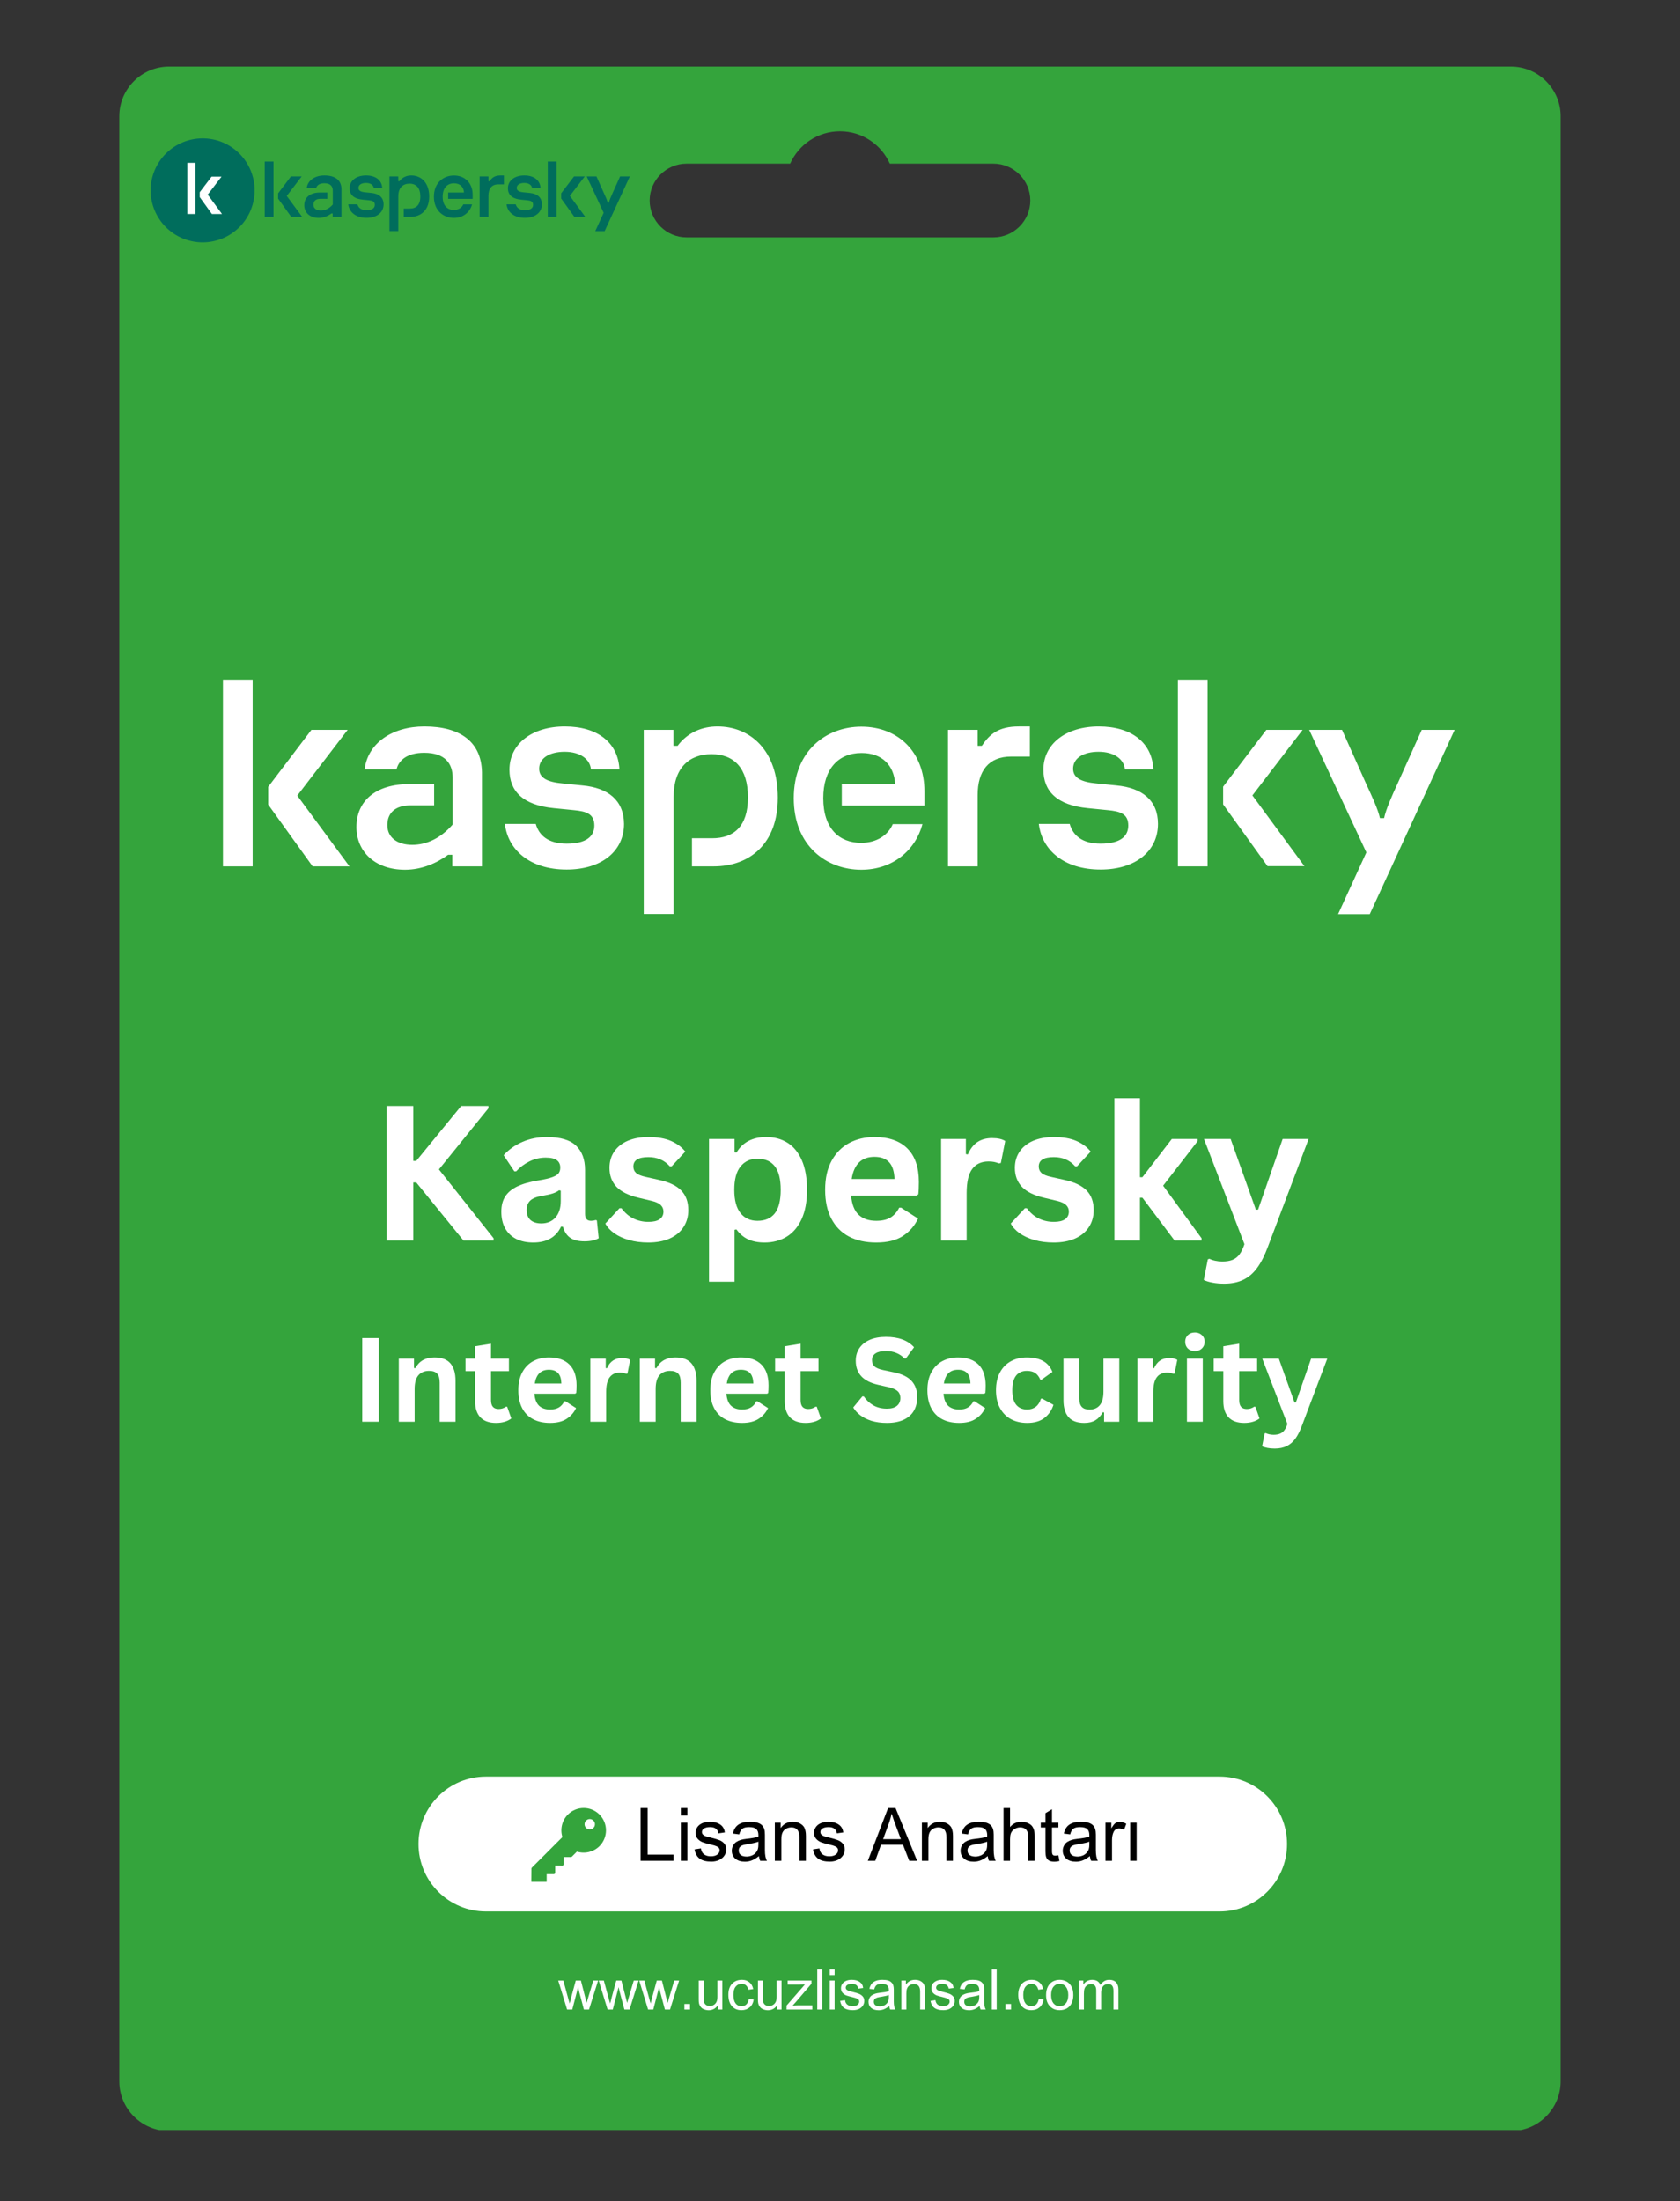 <svg xmlns="http://www.w3.org/2000/svg" xmlns:xlink="http://www.w3.org/1999/xlink" width="500" zoomAndPan="magnify" viewBox="0 0 375 491.25" height="655" preserveAspectRatio="xMidYMid meet" version="1.0"><rect x="0" y="0" width="375" height="491.25" fill="#333333" stroke="none"/><defs><g/><clipPath id="7d980c578a"><path d="M 26.516 14.859 L 348.523 14.859 L 348.523 475.406 L 26.516 475.406 Z M 26.516 14.859 " clip-rule="nonzero"/></clipPath><clipPath id="7023587909"><path d="M 93.418 396.523 L 287.398 396.523 L 287.398 426.621 L 93.418 426.621 Z M 93.418 396.523 " clip-rule="nonzero"/></clipPath><clipPath id="6df0e271bd"><path d="M 108.465 396.523 L 272.234 396.523 C 280.547 396.523 287.285 403.262 287.285 411.57 C 287.285 419.883 280.547 426.621 272.234 426.621 L 108.465 426.621 C 100.152 426.621 93.418 419.883 93.418 411.57 C 93.418 403.262 100.152 396.523 108.465 396.523 Z M 108.465 396.523 " clip-rule="nonzero"/></clipPath><clipPath id="4d0c580286"><path d="M 118.559 403.535 L 135.781 403.535 L 135.781 420.012 L 118.559 420.012 Z M 118.559 403.535 " clip-rule="nonzero"/></clipPath><clipPath id="516d9a3369"><path d="M 33.621 30.879 L 56.836 30.879 L 56.836 54.094 L 33.621 54.094 Z M 33.621 30.879 " clip-rule="nonzero"/></clipPath></defs><g clip-path="url(#7d980c578a)"><path fill="#34a43c" d="M 37.711 14.859 L 337.281 14.859 C 343.375 14.859 348.363 19.848 348.363 25.941 L 348.363 464.547 C 348.363 470.645 343.375 475.633 337.281 475.633 L 37.711 475.633 C 31.617 475.633 26.629 470.645 26.629 464.547 L 26.629 25.941 C 26.629 19.848 31.617 14.859 37.711 14.859 Z M 153.242 36.523 L 176.375 36.523 C 178.27 32.266 182.539 29.301 187.496 29.301 C 192.457 29.301 196.723 32.266 198.621 36.523 L 221.754 36.523 C 226.277 36.523 229.98 40.227 229.98 44.75 C 229.98 49.277 226.277 52.977 221.754 52.977 L 153.242 52.977 C 148.715 52.977 145.012 49.277 145.012 44.75 C 145.012 40.227 148.715 36.523 153.242 36.523 Z M 153.242 36.523 " fill-opacity="1" fill-rule="evenodd"/></g><g clip-path="url(#7023587909)"><g clip-path="url(#6df0e271bd)"><path fill="#ffffff" d="M 93.418 396.523 L 287.281 396.523 L 287.281 426.621 L 93.418 426.621 Z M 93.418 396.523 " fill-opacity="1" fill-rule="nonzero"/></g></g><g clip-path="url(#4d0c580286)"><path fill="#34a43c" d="M 130.285 403.535 C 129.008 403.535 127.73 404.023 126.758 404.996 C 125.449 406.309 124.977 408.262 125.535 410.027 L 118.703 416.863 C 118.648 416.914 118.617 416.988 118.617 417.066 L 118.594 419.922 C 118.594 419.996 118.625 420.07 118.68 420.125 C 118.734 420.18 118.809 420.211 118.883 420.211 C 119.738 420.211 120.594 420.199 121.453 420.188 C 121.672 420.188 122.027 420.219 122.027 419.898 L 122.027 418.297 L 123.633 418.297 C 123.711 418.297 123.793 418.254 123.844 418.199 C 123.902 418.145 123.93 418.07 123.93 417.996 L 123.93 416.379 L 125.539 416.387 C 125.613 416.387 125.691 416.352 125.742 416.301 C 125.801 416.25 125.828 416.172 125.828 416.098 L 125.828 414.484 L 127.445 414.484 C 127.52 414.484 127.594 414.449 127.648 414.398 L 128.777 413.27 C 130.543 413.82 132.496 413.355 133.809 412.047 C 135.75 410.102 135.75 406.941 133.809 404.996 C 132.836 404.023 131.559 403.535 130.285 403.535 Z M 132.461 407.98 C 132.008 408.434 131.273 408.434 130.824 407.98 C 130.371 407.531 130.371 406.797 130.824 406.344 C 131.273 405.887 132.008 405.887 132.461 406.344 C 132.918 406.797 132.918 407.531 132.461 407.98 Z M 132.461 407.98 " fill-opacity="1" fill-rule="nonzero"/></g><path fill="#ffffff" d="M 173.621 178.023 C 173.621 188.43 167.262 193.367 159.301 193.367 L 154.453 193.367 L 154.453 187.094 L 158.945 187.094 C 163.75 187.094 166.953 184.516 166.953 177.977 C 166.953 171.531 163.926 168.328 158.812 168.328 C 153.875 168.328 150.363 171.352 150.363 177.844 L 150.363 203.996 L 143.691 203.996 L 143.691 162.902 L 150.32 162.902 L 150.32 166.461 L 151.254 166.461 C 153.477 163.48 156.723 162.145 160.148 162.145 C 167.484 162.145 173.621 167.484 173.621 178.023 Z M 130.039 175.309 L 125.637 174.863 C 122.168 174.555 120.344 173.621 120.344 171.574 C 120.344 169.172 122.703 167.793 126.039 167.793 C 129.508 167.793 131.73 169.438 131.906 171.75 L 138.266 171.75 C 138 165.793 133.418 162.145 126.082 162.145 C 118.699 162.145 113.719 166.059 113.719 171.797 C 113.719 176.598 116.742 179.711 123.637 180.379 L 128.129 180.824 C 130.84 181.09 132.664 181.625 132.664 184.25 C 132.664 186.605 130.973 188.297 126.48 188.297 C 122.348 188.297 120.301 186.43 119.59 183.895 L 112.695 183.895 C 113.363 189.629 118.211 194.078 126.48 194.078 C 134.266 194.078 139.289 189.984 139.289 183.895 C 139.246 178.602 135.73 175.844 130.039 175.309 Z M 199.281 183.938 C 198.262 186.34 195.77 188.117 192.211 188.117 C 187.363 188.117 183.762 184.961 183.762 178.156 C 183.762 171.664 187.098 168.062 192.301 168.062 C 196.926 168.062 199.551 170.816 199.816 175 L 187.898 175 L 187.898 179.801 L 206.355 179.801 L 206.355 176.645 C 206.355 167.883 200.527 162.191 192.258 162.191 C 184.562 162.191 177.18 167.438 177.18 178.156 C 177.18 188.875 184.562 194.121 192.258 194.121 C 199.281 194.121 204.352 189.762 205.91 183.938 Z M 94.73 162.145 C 87.48 162.145 82.055 165.926 81.387 171.75 L 88.504 171.75 C 88.992 169.617 90.949 168.016 94.684 168.016 C 99.488 168.016 101.043 170.551 101.043 173.621 L 101.043 184.027 C 98.332 187.141 95.172 188.562 92.016 188.562 C 88.727 188.562 86.457 186.961 86.457 184.16 C 86.457 181.445 88.234 179.758 91.617 179.758 L 96.906 179.758 L 96.906 175 L 91.395 175 C 83.832 175 79.562 178.777 79.562 184.605 C 79.562 190.031 83.656 194.121 90.414 194.121 C 94.195 194.121 97.531 192.609 100.02 190.785 L 100.953 190.785 L 100.953 193.367 L 107.582 193.367 L 107.582 173.043 C 107.758 165.527 102.645 162.145 94.73 162.145 Z M 49.766 193.367 L 56.395 193.367 L 56.395 151.695 L 49.766 151.695 Z M 77.605 162.902 L 69.512 162.902 L 59.863 175.621 L 59.863 179.578 L 69.781 193.367 L 78.008 193.367 L 66.355 177.578 Z M 317.355 162.902 L 311.93 174.953 C 310.598 177.844 309.352 180.691 308.953 182.602 L 308.02 182.602 C 307.617 180.691 306.328 177.934 304.992 175.043 L 299.566 162.902 L 292.23 162.902 L 304.992 190.254 L 298.68 204.039 L 305.75 204.039 L 324.695 162.902 Z M 290.762 162.902 L 282.668 162.902 L 273.02 175.578 L 273.02 179.535 L 282.934 193.32 L 291.164 193.32 L 279.555 177.535 Z M 249.227 175.309 L 244.824 174.863 C 241.355 174.555 239.531 173.621 239.531 171.574 C 239.531 169.172 241.887 167.793 245.223 167.793 C 248.691 167.793 250.914 169.438 251.094 171.75 L 257.453 171.75 C 257.188 165.793 252.605 162.145 245.266 162.145 C 237.887 162.145 232.902 166.059 232.902 171.797 C 232.902 176.598 235.93 179.711 242.82 180.379 L 247.312 180.824 C 250.027 181.09 251.848 181.625 251.848 184.25 C 251.848 186.605 250.16 188.297 245.668 188.297 C 241.531 188.297 239.484 186.43 238.773 183.895 L 231.883 183.895 C 232.547 189.629 237.395 194.078 245.668 194.078 C 253.449 194.078 258.477 189.984 258.477 183.895 C 258.477 178.602 254.918 175.844 249.227 175.309 Z M 262.922 193.367 L 269.551 193.367 L 269.551 151.695 L 262.922 151.695 Z M 219.164 166.461 L 218.227 166.461 L 218.227 162.902 L 211.602 162.902 L 211.602 193.367 L 218.227 193.367 L 218.227 177.445 C 218.227 172.02 220.719 168.859 225.699 168.859 L 229.879 168.859 L 229.879 162.145 L 227.434 162.145 C 222.852 162.145 220.898 163.879 219.164 166.461 Z M 219.164 166.461 " fill-opacity="1" fill-rule="nonzero"/><path fill="#006d5c" d="M 95.801 43.867 C 95.801 46.949 93.914 48.414 91.555 48.414 L 90.117 48.414 L 90.117 46.555 L 91.449 46.555 C 92.875 46.555 93.824 45.789 93.824 43.852 C 93.824 41.941 92.926 40.992 91.41 40.992 C 89.949 40.992 88.906 41.887 88.906 43.812 L 88.906 51.566 L 86.93 51.566 L 86.93 39.383 L 88.895 39.383 L 88.895 40.438 L 89.168 40.438 C 89.828 39.555 90.793 39.16 91.805 39.16 C 93.98 39.16 95.801 40.742 95.801 43.867 Z M 82.883 43.062 L 81.574 42.93 C 80.547 42.836 80.008 42.562 80.008 41.953 C 80.008 41.242 80.707 40.832 81.695 40.832 C 82.723 40.832 83.383 41.32 83.434 42.008 L 85.32 42.008 C 85.242 40.242 83.883 39.16 81.707 39.16 C 79.52 39.16 78.043 40.32 78.043 42.02 C 78.043 43.445 78.938 44.367 80.984 44.566 L 82.312 44.695 C 83.117 44.777 83.66 44.934 83.66 45.711 C 83.66 46.41 83.156 46.91 81.828 46.91 C 80.602 46.91 79.992 46.359 79.781 45.605 L 77.738 45.605 C 77.938 47.309 79.375 48.625 81.828 48.625 C 84.133 48.625 85.625 47.414 85.625 45.605 C 85.609 44.039 84.57 43.219 82.883 43.062 Z M 103.406 45.621 C 103.105 46.332 102.367 46.859 101.312 46.859 C 99.875 46.859 98.809 45.922 98.809 43.906 C 98.809 41.98 99.797 40.914 101.34 40.914 C 102.711 40.914 103.488 41.73 103.566 42.969 L 100.031 42.969 L 100.031 44.395 L 105.504 44.395 L 105.504 43.457 C 105.504 40.859 103.777 39.172 101.324 39.172 C 99.043 39.172 96.855 40.727 96.855 43.906 C 96.855 47.082 99.043 48.637 101.324 48.637 C 103.406 48.637 104.91 47.348 105.371 45.621 Z M 72.414 39.16 C 70.266 39.16 68.656 40.281 68.457 42.008 L 70.566 42.008 C 70.711 41.375 71.293 40.898 72.398 40.898 C 73.824 40.898 74.285 41.652 74.285 42.562 L 74.285 45.645 C 73.48 46.57 72.547 46.992 71.609 46.992 C 70.633 46.992 69.961 46.516 69.961 45.684 C 69.961 44.883 70.488 44.379 71.492 44.379 L 73.059 44.379 L 73.059 42.969 L 71.426 42.969 C 69.184 42.969 67.918 44.09 67.918 45.816 C 67.918 47.426 69.129 48.637 71.133 48.637 C 72.254 48.637 73.242 48.191 73.98 47.648 L 74.258 47.648 L 74.258 48.414 L 76.223 48.414 L 76.223 42.391 C 76.277 40.16 74.762 39.16 72.414 39.16 Z M 59.086 48.414 L 61.051 48.414 L 61.051 36.062 L 59.086 36.062 Z M 67.336 39.383 L 64.938 39.383 L 62.078 43.152 L 62.078 44.328 L 65.016 48.414 L 67.457 48.414 L 64.004 43.734 Z M 138.41 39.383 L 136.801 42.957 C 136.406 43.812 136.039 44.656 135.918 45.223 L 135.641 45.223 C 135.523 44.656 135.141 43.84 134.746 42.984 L 133.137 39.383 L 130.961 39.383 L 134.746 47.492 L 132.875 51.578 L 134.969 51.578 L 140.586 39.383 Z M 130.527 39.383 L 128.129 39.383 L 125.266 43.141 L 125.266 44.312 L 128.207 48.402 L 130.645 48.402 L 127.203 43.723 Z M 118.215 43.062 L 116.906 42.93 C 115.879 42.836 115.34 42.562 115.34 41.953 C 115.34 41.242 116.039 40.832 117.027 40.832 C 118.055 40.832 118.715 41.32 118.766 42.008 L 120.652 42.008 C 120.574 40.242 119.215 39.16 117.039 39.16 C 114.852 39.16 113.375 40.32 113.375 42.02 C 113.375 43.445 114.27 44.367 116.316 44.566 L 117.645 44.695 C 118.449 44.777 118.992 44.934 118.992 45.711 C 118.992 46.41 118.488 46.91 117.16 46.91 C 115.934 46.91 115.324 46.359 115.113 45.605 L 113.07 45.605 C 113.27 47.309 114.707 48.625 117.16 48.625 C 119.465 48.625 120.957 47.414 120.957 45.605 C 120.957 44.039 119.902 43.219 118.215 43.062 Z M 122.273 48.414 L 124.238 48.414 L 124.238 36.062 L 122.273 36.062 Z M 109.301 40.438 L 109.023 40.438 L 109.023 39.383 L 107.059 39.383 L 107.059 48.414 L 109.023 48.414 L 109.023 43.695 C 109.023 42.086 109.762 41.148 111.238 41.148 L 112.477 41.148 L 112.477 39.16 L 111.754 39.16 C 110.395 39.16 109.816 39.672 109.301 40.438 Z M 109.301 40.438 " fill-opacity="1" fill-rule="nonzero"/><g clip-path="url(#516d9a3369)"><path fill="#006d5c" d="M 56.836 42.484 C 56.836 43.246 56.762 44 56.613 44.75 C 56.465 45.496 56.242 46.223 55.953 46.926 C 55.66 47.629 55.305 48.301 54.879 48.934 C 54.457 49.566 53.977 50.152 53.438 50.691 C 52.898 51.23 52.312 51.711 51.676 52.137 C 51.043 52.559 50.375 52.918 49.672 53.207 C 48.965 53.5 48.242 53.719 47.492 53.867 C 46.746 54.02 45.992 54.094 45.23 54.094 C 44.465 54.094 43.711 54.02 42.965 53.867 C 42.215 53.719 41.492 53.5 40.785 53.207 C 40.082 52.918 39.414 52.559 38.781 52.137 C 38.145 51.711 37.559 51.23 37.02 50.691 C 36.48 50.152 36 49.566 35.578 48.934 C 35.152 48.301 34.797 47.629 34.504 46.926 C 34.215 46.223 33.992 45.496 33.844 44.75 C 33.695 44 33.621 43.246 33.621 42.484 C 33.621 41.723 33.695 40.969 33.844 40.219 C 33.992 39.473 34.215 38.746 34.504 38.043 C 34.797 37.34 35.152 36.668 35.578 36.035 C 36 35.402 36.48 34.816 37.02 34.277 C 37.559 33.738 38.145 33.258 38.781 32.832 C 39.414 32.41 40.082 32.051 40.785 31.762 C 41.492 31.469 42.215 31.25 42.965 31.102 C 43.711 30.953 44.465 30.879 45.23 30.879 C 45.992 30.879 46.746 30.953 47.492 31.102 C 48.242 31.25 48.965 31.469 49.672 31.762 C 50.375 32.051 51.043 32.41 51.676 32.832 C 52.312 33.258 52.898 33.738 53.438 34.277 C 53.977 34.816 54.457 35.402 54.879 36.035 C 55.305 36.668 55.66 37.34 55.953 38.043 C 56.242 38.746 56.465 39.473 56.613 40.219 C 56.762 40.969 56.836 41.723 56.836 42.484 Z M 56.836 42.484 " fill-opacity="1" fill-rule="nonzero"/></g><path fill="#ffffff" d="M 41.809 47.773 L 43.629 47.773 L 43.629 36.336 L 41.809 36.336 Z M 49.449 39.422 L 47.234 39.422 L 44.582 42.902 L 44.582 43.996 L 47.301 47.773 L 49.555 47.773 L 46.367 43.441 Z M 49.449 39.422 " fill-opacity="1" fill-rule="nonzero"/><g fill="#ffffff" fill-opacity="1"><g transform="translate(82.412, 276.887)"><g><path d="M 3.906 0 L 3.906 -30.047 L 9.844 -30.047 L 9.844 -17.781 L 10.5 -17.781 L 20.531 -30.047 L 26.609 -30.047 L 26.609 -29.531 L 15.562 -15.875 L 27.766 -0.516 L 27.766 0 L 21.047 0 L 10.5 -12.969 L 9.844 -12.969 L 9.844 0 Z M 3.906 0 "/></g></g></g><g fill="#ffffff" fill-opacity="1"><g transform="translate(110.184, 276.887)"><g><path d="M 8.844 0.438 C 7.383 0.438 6.117 0.172 5.047 -0.359 C 3.984 -0.898 3.16 -1.688 2.578 -2.719 C 2.004 -3.758 1.719 -5.004 1.719 -6.453 C 1.719 -7.797 2.004 -8.922 2.578 -9.828 C 3.16 -10.742 4.055 -11.492 5.266 -12.078 C 6.473 -12.66 8.047 -13.109 9.984 -13.422 C 11.348 -13.641 12.379 -13.879 13.078 -14.141 C 13.785 -14.398 14.258 -14.691 14.5 -15.016 C 14.75 -15.348 14.875 -15.77 14.875 -16.281 C 14.875 -17.008 14.617 -17.562 14.109 -17.938 C 13.609 -18.32 12.77 -18.516 11.594 -18.516 C 10.332 -18.516 9.133 -18.234 8 -17.672 C 6.863 -17.109 5.875 -16.367 5.031 -15.453 L 4.625 -15.453 L 2.234 -19.047 C 3.391 -20.328 4.797 -21.32 6.453 -22.031 C 8.109 -22.75 9.914 -23.109 11.875 -23.109 C 14.875 -23.109 17.047 -22.469 18.391 -21.188 C 19.734 -19.914 20.406 -18.109 20.406 -15.766 L 20.406 -5.922 C 20.406 -4.91 20.852 -4.406 21.75 -4.406 C 22.094 -4.406 22.426 -4.461 22.75 -4.578 L 23.047 -4.5 L 23.453 -0.531 C 23.141 -0.32 22.703 -0.148 22.141 -0.016 C 21.578 0.109 20.957 0.172 20.281 0.172 C 18.926 0.172 17.867 -0.086 17.109 -0.609 C 16.348 -1.129 15.805 -1.945 15.484 -3.062 L 15.047 -3.109 C 13.93 -0.742 11.863 0.438 8.844 0.438 Z M 10.641 -3.828 C 11.961 -3.828 13.016 -4.266 13.797 -5.141 C 14.586 -6.023 14.984 -7.258 14.984 -8.844 L 14.984 -11.141 L 14.594 -11.219 C 14.25 -10.945 13.801 -10.719 13.25 -10.531 C 12.695 -10.344 11.898 -10.16 10.859 -9.984 C 9.617 -9.785 8.727 -9.438 8.188 -8.938 C 7.645 -8.438 7.375 -7.723 7.375 -6.797 C 7.375 -5.828 7.66 -5.086 8.234 -4.578 C 8.816 -4.078 9.617 -3.828 10.641 -3.828 Z M 10.641 -3.828 "/></g></g></g><g fill="#ffffff" fill-opacity="1"><g transform="translate(134.092, 276.887)"><g><path d="M 10.609 0.438 C 9.055 0.438 7.633 0.254 6.344 -0.109 C 5.062 -0.473 3.961 -0.973 3.047 -1.609 C 2.141 -2.242 1.469 -2.973 1.031 -3.797 L 4.188 -7.219 L 4.625 -7.219 C 5.375 -6.195 6.266 -5.43 7.297 -4.922 C 8.328 -4.422 9.441 -4.172 10.641 -4.172 C 11.754 -4.172 12.594 -4.367 13.156 -4.766 C 13.719 -5.16 14 -5.727 14 -6.469 C 14 -7.051 13.797 -7.535 13.391 -7.922 C 12.984 -8.316 12.328 -8.625 11.422 -8.844 L 8.422 -9.562 C 6.18 -10.094 4.539 -10.91 3.5 -12.016 C 2.469 -13.117 1.953 -14.52 1.953 -16.219 C 1.953 -17.625 2.312 -18.848 3.031 -19.891 C 3.75 -20.93 4.758 -21.727 6.062 -22.281 C 7.375 -22.832 8.898 -23.109 10.641 -23.109 C 12.68 -23.109 14.375 -22.812 15.719 -22.219 C 17.062 -21.625 18.113 -20.836 18.875 -19.859 L 15.828 -16.562 L 15.422 -16.562 C 14.785 -17.281 14.07 -17.801 13.281 -18.125 C 12.5 -18.457 11.617 -18.625 10.641 -18.625 C 8.398 -18.625 7.281 -17.926 7.281 -16.531 C 7.281 -15.938 7.488 -15.453 7.906 -15.078 C 8.32 -14.711 9.055 -14.414 10.109 -14.188 L 12.906 -13.562 C 15.207 -13.07 16.891 -12.281 17.953 -11.188 C 19.016 -10.102 19.547 -8.641 19.547 -6.797 C 19.547 -5.359 19.188 -4.094 18.469 -3 C 17.758 -1.906 16.734 -1.055 15.391 -0.453 C 14.047 0.141 12.453 0.438 10.609 0.438 Z M 10.609 0.438 "/></g></g></g><g fill="#ffffff" fill-opacity="1"><g transform="translate(154.998, 276.887)"><g><path d="M 3.266 9.188 L 3.266 -22.672 L 8.969 -22.672 L 8.969 -19.703 L 9.391 -19.625 C 10.066 -20.781 10.961 -21.648 12.078 -22.234 C 13.203 -22.816 14.52 -23.109 16.031 -23.109 C 17.852 -23.109 19.445 -22.676 20.812 -21.812 C 22.176 -20.945 23.238 -19.633 24 -17.875 C 24.758 -16.113 25.141 -13.93 25.141 -11.328 C 25.141 -8.734 24.738 -6.555 23.938 -4.797 C 23.133 -3.047 22.02 -1.734 20.594 -0.859 C 19.164 0.004 17.52 0.438 15.656 0.438 C 14.25 0.438 13.031 0.203 12 -0.266 C 10.977 -0.742 10.109 -1.484 9.391 -2.484 L 8.969 -2.406 L 8.969 9.188 Z M 14.078 -4.406 C 15.773 -4.406 17.062 -4.957 17.938 -6.062 C 18.82 -7.176 19.266 -8.93 19.266 -11.328 C 19.266 -13.723 18.82 -15.477 17.938 -16.594 C 17.062 -17.707 15.773 -18.266 14.078 -18.266 C 12.484 -18.266 11.223 -17.688 10.297 -16.531 C 9.367 -15.383 8.906 -13.648 8.906 -11.328 C 8.906 -9.004 9.367 -7.27 10.297 -6.125 C 11.223 -4.977 12.484 -4.406 14.078 -4.406 Z M 14.078 -4.406 "/></g></g></g><g fill="#ffffff" fill-opacity="1"><g transform="translate(182.153, 276.887)"><g><path d="M 22.406 -10.047 L 7.828 -10.047 C 7.992 -8.078 8.555 -6.645 9.516 -5.75 C 10.473 -4.852 11.781 -4.406 13.438 -4.406 C 14.738 -4.406 15.789 -4.645 16.594 -5.125 C 17.406 -5.613 18.062 -6.352 18.562 -7.344 L 18.984 -7.344 L 22.766 -4.906 C 22.023 -3.32 20.91 -2.035 19.422 -1.047 C 17.93 -0.055 15.938 0.438 13.438 0.438 C 11.094 0.438 9.066 -0.004 7.359 -0.891 C 5.66 -1.785 4.348 -3.113 3.422 -4.875 C 2.492 -6.633 2.031 -8.785 2.031 -11.328 C 2.031 -13.898 2.516 -16.066 3.484 -17.828 C 4.461 -19.598 5.781 -20.922 7.438 -21.797 C 9.094 -22.672 10.957 -23.109 13.031 -23.109 C 16.238 -23.109 18.691 -22.254 20.391 -20.547 C 22.098 -18.848 22.953 -16.359 22.953 -13.078 C 22.953 -11.879 22.91 -10.953 22.828 -10.297 Z M 17.516 -13.734 C 17.453 -15.453 17.047 -16.707 16.297 -17.5 C 15.555 -18.289 14.469 -18.688 13.031 -18.688 C 10.156 -18.688 8.461 -17.035 7.953 -13.734 Z M 17.516 -13.734 "/></g></g></g><g fill="#ffffff" fill-opacity="1"><g transform="translate(206.8, 276.887)"><g><path d="M 3.266 0 L 3.266 -22.672 L 8.797 -22.672 L 8.797 -19.297 L 9.234 -19.219 C 9.773 -20.477 10.488 -21.398 11.375 -21.984 C 12.27 -22.578 13.359 -22.875 14.641 -22.875 C 15.922 -22.875 16.898 -22.656 17.578 -22.219 L 16.609 -17.312 L 16.172 -17.219 C 15.805 -17.375 15.453 -17.484 15.109 -17.547 C 14.766 -17.617 14.348 -17.656 13.859 -17.656 C 12.266 -17.656 11.051 -17.098 10.219 -15.984 C 9.383 -14.867 8.969 -13.078 8.969 -10.609 L 8.969 0 Z M 3.266 0 "/></g></g></g><g fill="#ffffff" fill-opacity="1"><g transform="translate(224.582, 276.887)"><g><path d="M 10.609 0.438 C 9.055 0.438 7.633 0.254 6.344 -0.109 C 5.062 -0.473 3.961 -0.973 3.047 -1.609 C 2.141 -2.242 1.469 -2.973 1.031 -3.797 L 4.188 -7.219 L 4.625 -7.219 C 5.375 -6.195 6.266 -5.43 7.297 -4.922 C 8.328 -4.422 9.441 -4.172 10.641 -4.172 C 11.754 -4.172 12.594 -4.367 13.156 -4.766 C 13.719 -5.16 14 -5.727 14 -6.469 C 14 -7.051 13.797 -7.535 13.391 -7.922 C 12.984 -8.316 12.328 -8.625 11.422 -8.844 L 8.422 -9.562 C 6.18 -10.094 4.539 -10.91 3.5 -12.016 C 2.469 -13.117 1.953 -14.52 1.953 -16.219 C 1.953 -17.625 2.312 -18.848 3.031 -19.891 C 3.75 -20.93 4.758 -21.727 6.062 -22.281 C 7.375 -22.832 8.898 -23.109 10.641 -23.109 C 12.68 -23.109 14.375 -22.812 15.719 -22.219 C 17.062 -21.625 18.113 -20.836 18.875 -19.859 L 15.828 -16.562 L 15.422 -16.562 C 14.785 -17.281 14.07 -17.801 13.281 -18.125 C 12.5 -18.457 11.617 -18.625 10.641 -18.625 C 8.398 -18.625 7.281 -17.926 7.281 -16.531 C 7.281 -15.938 7.488 -15.453 7.906 -15.078 C 8.32 -14.711 9.055 -14.414 10.109 -14.188 L 12.906 -13.562 C 15.207 -13.07 16.891 -12.281 17.953 -11.188 C 19.016 -10.102 19.547 -8.641 19.547 -6.797 C 19.547 -5.359 19.188 -4.094 18.469 -3 C 17.758 -1.906 16.734 -1.055 15.391 -0.453 C 14.047 0.141 12.453 0.438 10.609 0.438 Z M 10.609 0.438 "/></g></g></g><g fill="#ffffff" fill-opacity="1"><g transform="translate(245.487, 276.887)"><g><path d="M 3.266 0 L 3.266 -31.781 L 8.969 -31.781 L 8.969 -14.141 L 9.516 -14.141 L 16.078 -22.672 L 21.844 -22.672 L 21.844 -22.203 L 14.141 -12.25 L 22.719 -0.516 L 22.719 0 L 16.703 0 L 9.516 -9.562 L 8.969 -9.562 L 8.969 0 Z M 3.266 0 "/></g></g></g><g fill="#ffffff" fill-opacity="1"><g transform="translate(268.244, 276.887)"><g><path d="M 5.016 9.625 C 4.047 9.625 3.164 9.547 2.375 9.391 C 1.582 9.242 0.941 9.047 0.453 8.797 L 1.359 4.188 L 1.719 4.062 C 2.062 4.25 2.488 4.395 3 4.5 C 3.508 4.613 4.031 4.672 4.562 4.672 C 5.477 4.672 6.238 4.551 6.844 4.312 C 7.457 4.07 7.977 3.672 8.406 3.109 C 8.832 2.555 9.207 1.785 9.531 0.797 L 0.5 -22.672 L 6.453 -22.672 L 12.078 -6.906 L 12.578 -6.906 L 18.062 -22.672 L 23.859 -22.672 L 14.75 1.422 C 14.031 3.367 13.234 4.93 12.359 6.109 C 11.492 7.297 10.469 8.176 9.281 8.75 C 8.094 9.332 6.672 9.625 5.016 9.625 Z M 5.016 9.625 "/></g></g></g><g fill="#ffffff" fill-opacity="1"><g transform="translate(78.434, 317.325)"><g><path d="M 6.125 0 L 2.422 0 L 2.422 -18.672 L 6.125 -18.672 Z M 6.125 0 "/></g></g></g><g fill="#ffffff" fill-opacity="1"><g transform="translate(86.99, 317.325)"><g><path d="M 2.031 0 L 2.031 -14.094 L 5.422 -14.094 L 5.422 -12.016 L 5.703 -11.953 C 6.578 -13.555 8 -14.359 9.969 -14.359 C 11.594 -14.359 12.785 -13.914 13.547 -13.031 C 14.305 -12.145 14.688 -10.852 14.688 -9.156 L 14.688 0 L 11.156 0 L 11.156 -8.719 C 11.156 -9.656 10.969 -10.328 10.594 -10.734 C 10.219 -11.148 9.613 -11.359 8.781 -11.359 C 7.77 -11.359 6.977 -11.031 6.406 -10.375 C 5.844 -9.727 5.562 -8.703 5.562 -7.297 L 5.562 0 Z M 2.031 0 "/></g></g></g><g fill="#ffffff" fill-opacity="1"><g transform="translate(103.488, 317.325)"><g><path d="M 9.719 -3.359 L 10.641 -0.734 C 10.254 -0.422 9.77 -0.176 9.188 0 C 8.613 0.176 7.961 0.266 7.234 0.266 C 5.703 0.266 4.539 -0.145 3.75 -0.969 C 2.957 -1.801 2.562 -3.008 2.562 -4.594 L 2.562 -11.297 L 0.422 -11.297 L 0.422 -14.094 L 2.562 -14.094 L 2.562 -16.844 L 6.109 -17.422 L 6.109 -14.094 L 10.109 -14.094 L 10.109 -11.297 L 6.109 -11.297 L 6.109 -4.859 C 6.109 -4.16 6.25 -3.648 6.531 -3.328 C 6.82 -3.004 7.242 -2.844 7.797 -2.844 C 8.43 -2.844 8.984 -3.016 9.453 -3.359 Z M 9.719 -3.359 "/></g></g></g><g fill="#ffffff" fill-opacity="1"><g transform="translate(114.431, 317.325)"><g><path d="M 13.922 -6.25 L 4.859 -6.25 C 4.961 -5.02 5.312 -4.125 5.906 -3.562 C 6.508 -3.008 7.328 -2.734 8.359 -2.734 C 9.16 -2.734 9.812 -2.883 10.312 -3.188 C 10.82 -3.488 11.227 -3.945 11.531 -4.562 L 11.797 -4.562 L 14.156 -3.047 C 13.695 -2.066 13 -1.27 12.062 -0.656 C 11.133 -0.039 9.898 0.266 8.359 0.266 C 6.898 0.266 5.641 -0.008 4.578 -0.562 C 3.516 -1.113 2.695 -1.938 2.125 -3.031 C 1.551 -4.125 1.266 -5.457 1.266 -7.031 C 1.266 -8.633 1.566 -9.984 2.172 -11.078 C 2.773 -12.18 3.594 -13.004 4.625 -13.547 C 5.656 -14.086 6.812 -14.359 8.094 -14.359 C 10.082 -14.359 11.609 -13.828 12.672 -12.766 C 13.734 -11.711 14.266 -10.164 14.266 -8.125 C 14.266 -7.383 14.238 -6.812 14.188 -6.406 Z M 10.875 -8.531 C 10.844 -9.602 10.594 -10.383 10.125 -10.875 C 9.664 -11.363 8.988 -11.609 8.094 -11.609 C 6.312 -11.609 5.258 -10.582 4.938 -8.531 Z M 10.875 -8.531 "/></g></g></g><g fill="#ffffff" fill-opacity="1"><g transform="translate(129.741, 317.325)"><g><path d="M 2.031 0 L 2.031 -14.094 L 5.469 -14.094 L 5.469 -12 L 5.734 -11.938 C 6.078 -12.719 6.523 -13.289 7.078 -13.656 C 7.629 -14.031 8.301 -14.219 9.094 -14.219 C 9.895 -14.219 10.504 -14.082 10.922 -13.812 L 10.312 -10.75 L 10.047 -10.703 C 9.816 -10.797 9.594 -10.863 9.375 -10.906 C 9.164 -10.945 8.91 -10.969 8.609 -10.969 C 7.617 -10.969 6.863 -10.617 6.344 -9.922 C 5.82 -9.234 5.562 -8.125 5.562 -6.594 L 5.562 0 Z M 2.031 0 "/></g></g></g><g fill="#ffffff" fill-opacity="1"><g transform="translate(140.787, 317.325)"><g><path d="M 2.031 0 L 2.031 -14.094 L 5.422 -14.094 L 5.422 -12.016 L 5.703 -11.953 C 6.578 -13.555 8 -14.359 9.969 -14.359 C 11.594 -14.359 12.785 -13.914 13.547 -13.031 C 14.305 -12.145 14.688 -10.852 14.688 -9.156 L 14.688 0 L 11.156 0 L 11.156 -8.719 C 11.156 -9.656 10.969 -10.328 10.594 -10.734 C 10.219 -11.148 9.613 -11.359 8.781 -11.359 C 7.77 -11.359 6.977 -11.031 6.406 -10.375 C 5.844 -9.727 5.562 -8.703 5.562 -7.297 L 5.562 0 Z M 2.031 0 "/></g></g></g><g fill="#ffffff" fill-opacity="1"><g transform="translate(157.284, 317.325)"><g><path d="M 13.922 -6.25 L 4.859 -6.25 C 4.961 -5.02 5.312 -4.125 5.906 -3.562 C 6.508 -3.008 7.328 -2.734 8.359 -2.734 C 9.16 -2.734 9.812 -2.883 10.312 -3.188 C 10.82 -3.488 11.227 -3.945 11.531 -4.562 L 11.797 -4.562 L 14.156 -3.047 C 13.695 -2.066 13 -1.27 12.062 -0.656 C 11.133 -0.039 9.898 0.266 8.359 0.266 C 6.898 0.266 5.641 -0.008 4.578 -0.562 C 3.516 -1.113 2.695 -1.938 2.125 -3.031 C 1.551 -4.125 1.266 -5.457 1.266 -7.031 C 1.266 -8.633 1.566 -9.984 2.172 -11.078 C 2.773 -12.18 3.594 -13.004 4.625 -13.547 C 5.656 -14.086 6.812 -14.359 8.094 -14.359 C 10.082 -14.359 11.609 -13.828 12.672 -12.766 C 13.734 -11.711 14.266 -10.164 14.266 -8.125 C 14.266 -7.383 14.238 -6.812 14.188 -6.406 Z M 10.875 -8.531 C 10.844 -9.602 10.594 -10.383 10.125 -10.875 C 9.664 -11.363 8.988 -11.609 8.094 -11.609 C 6.312 -11.609 5.258 -10.582 4.938 -8.531 Z M 10.875 -8.531 "/></g></g></g><g fill="#ffffff" fill-opacity="1"><g transform="translate(172.595, 317.325)"><g><path d="M 9.719 -3.359 L 10.641 -0.734 C 10.254 -0.422 9.77 -0.176 9.188 0 C 8.613 0.176 7.961 0.266 7.234 0.266 C 5.703 0.266 4.539 -0.145 3.75 -0.969 C 2.957 -1.801 2.562 -3.008 2.562 -4.594 L 2.562 -11.297 L 0.422 -11.297 L 0.422 -14.094 L 2.562 -14.094 L 2.562 -16.844 L 6.109 -17.422 L 6.109 -14.094 L 10.109 -14.094 L 10.109 -11.297 L 6.109 -11.297 L 6.109 -4.859 C 6.109 -4.16 6.25 -3.648 6.531 -3.328 C 6.82 -3.004 7.242 -2.844 7.797 -2.844 C 8.43 -2.844 8.984 -3.016 9.453 -3.359 Z M 9.719 -3.359 "/></g></g></g><g fill="#ffffff" fill-opacity="1"><g transform="translate(183.538, 317.325)"><g/></g></g><g fill="#ffffff" fill-opacity="1"><g transform="translate(189.706, 317.325)"><g><path d="M 8.281 0.266 C 6.977 0.266 5.82 0.109 4.812 -0.203 C 3.812 -0.523 2.973 -0.945 2.297 -1.469 C 1.629 -1.988 1.113 -2.562 0.75 -3.188 L 2.781 -5.656 L 3.109 -5.656 C 3.672 -4.82 4.383 -4.156 5.25 -3.656 C 6.113 -3.164 7.125 -2.922 8.281 -2.922 C 9.258 -2.922 10 -3.129 10.5 -3.547 C 11.008 -3.961 11.266 -4.539 11.266 -5.281 C 11.266 -5.719 11.18 -6.082 11.016 -6.375 C 10.859 -6.676 10.594 -6.93 10.219 -7.141 C 9.844 -7.359 9.336 -7.547 8.703 -7.703 L 6.297 -8.25 C 4.617 -8.633 3.367 -9.27 2.547 -10.156 C 1.723 -11.051 1.312 -12.207 1.312 -13.625 C 1.312 -14.688 1.578 -15.613 2.109 -16.406 C 2.641 -17.207 3.406 -17.828 4.406 -18.266 C 5.414 -18.711 6.625 -18.938 8.031 -18.938 C 9.469 -18.938 10.695 -18.742 11.719 -18.359 C 12.75 -17.984 13.617 -17.406 14.328 -16.625 L 12.5 -14.125 L 12.188 -14.125 C 11.656 -14.676 11.047 -15.086 10.359 -15.359 C 9.68 -15.641 8.906 -15.781 8.031 -15.781 C 7.02 -15.781 6.25 -15.602 5.719 -15.25 C 5.195 -14.895 4.938 -14.398 4.938 -13.766 C 4.938 -13.18 5.117 -12.711 5.484 -12.359 C 5.859 -12.016 6.5 -11.742 7.406 -11.547 L 9.859 -11.031 C 11.672 -10.645 12.984 -9.992 13.797 -9.078 C 14.617 -8.172 15.031 -6.977 15.031 -5.5 C 15.031 -4.332 14.781 -3.316 14.281 -2.453 C 13.781 -1.586 13.02 -0.914 12 -0.438 C 10.988 0.031 9.75 0.266 8.281 0.266 Z M 8.281 0.266 "/></g></g></g><g fill="#ffffff" fill-opacity="1"><g transform="translate(205.744, 317.325)"><g><path d="M 13.922 -6.25 L 4.859 -6.25 C 4.961 -5.02 5.312 -4.125 5.906 -3.562 C 6.508 -3.008 7.328 -2.734 8.359 -2.734 C 9.16 -2.734 9.812 -2.883 10.312 -3.188 C 10.82 -3.488 11.227 -3.945 11.531 -4.562 L 11.797 -4.562 L 14.156 -3.047 C 13.695 -2.066 13 -1.27 12.062 -0.656 C 11.133 -0.039 9.898 0.266 8.359 0.266 C 6.898 0.266 5.641 -0.008 4.578 -0.562 C 3.516 -1.113 2.695 -1.938 2.125 -3.031 C 1.551 -4.125 1.266 -5.457 1.266 -7.031 C 1.266 -8.633 1.566 -9.984 2.172 -11.078 C 2.773 -12.18 3.594 -13.004 4.625 -13.547 C 5.656 -14.086 6.812 -14.359 8.094 -14.359 C 10.082 -14.359 11.609 -13.828 12.672 -12.766 C 13.734 -11.711 14.266 -10.164 14.266 -8.125 C 14.266 -7.383 14.238 -6.812 14.188 -6.406 Z M 10.875 -8.531 C 10.844 -9.602 10.594 -10.383 10.125 -10.875 C 9.664 -11.363 8.988 -11.609 8.094 -11.609 C 6.312 -11.609 5.258 -10.582 4.938 -8.531 Z M 10.875 -8.531 "/></g></g></g><g fill="#ffffff" fill-opacity="1"><g transform="translate(221.054, 317.325)"><g><path d="M 8.219 0.266 C 6.852 0.266 5.645 -0.016 4.594 -0.578 C 3.551 -1.148 2.734 -1.984 2.141 -3.078 C 1.555 -4.172 1.266 -5.488 1.266 -7.031 C 1.266 -8.582 1.555 -9.906 2.141 -11 C 2.734 -12.102 3.547 -12.938 4.578 -13.5 C 5.617 -14.07 6.805 -14.359 8.141 -14.359 C 11.117 -14.359 13.023 -13.281 13.859 -11.125 L 11.438 -9.391 L 11.156 -9.391 C 10.875 -10.055 10.5 -10.551 10.031 -10.875 C 9.57 -11.195 8.941 -11.359 8.141 -11.359 C 7.117 -11.359 6.32 -11.004 5.75 -10.297 C 5.188 -9.586 4.906 -8.5 4.906 -7.031 C 4.906 -5.582 5.191 -4.504 5.766 -3.797 C 6.348 -3.086 7.164 -2.734 8.219 -2.734 C 8.977 -2.734 9.625 -2.938 10.156 -3.344 C 10.688 -3.758 11.066 -4.359 11.297 -5.141 L 11.578 -5.156 L 14.094 -3.781 C 13.727 -2.594 13.062 -1.617 12.094 -0.859 C 11.133 -0.109 9.844 0.266 8.219 0.266 Z M 8.219 0.266 "/></g></g></g><g fill="#ffffff" fill-opacity="1"><g transform="translate(235.573, 317.325)"><g><path d="M 6.453 0.266 C 4.867 0.266 3.695 -0.164 2.938 -1.031 C 2.188 -1.895 1.812 -3.133 1.812 -4.75 L 1.812 -14.094 L 5.344 -14.094 L 5.344 -5.203 C 5.344 -4.336 5.531 -3.707 5.906 -3.312 C 6.281 -2.914 6.852 -2.719 7.625 -2.719 C 8.602 -2.719 9.363 -3.039 9.906 -3.688 C 10.457 -4.332 10.734 -5.344 10.734 -6.719 L 10.734 -14.094 L 14.266 -14.094 L 14.266 0 L 10.875 0 L 10.875 -2.062 L 10.594 -2.141 C 10.145 -1.328 9.594 -0.723 8.938 -0.328 C 8.289 0.066 7.461 0.266 6.453 0.266 Z M 6.453 0.266 "/></g></g></g><g fill="#ffffff" fill-opacity="1"><g transform="translate(251.867, 317.325)"><g><path d="M 2.031 0 L 2.031 -14.094 L 5.469 -14.094 L 5.469 -12 L 5.734 -11.938 C 6.078 -12.719 6.523 -13.289 7.078 -13.656 C 7.629 -14.031 8.301 -14.219 9.094 -14.219 C 9.895 -14.219 10.504 -14.082 10.922 -13.812 L 10.312 -10.75 L 10.047 -10.703 C 9.816 -10.797 9.594 -10.863 9.375 -10.906 C 9.164 -10.945 8.91 -10.969 8.609 -10.969 C 7.617 -10.969 6.863 -10.617 6.344 -9.922 C 5.82 -9.234 5.562 -8.125 5.562 -6.594 L 5.562 0 Z M 2.031 0 "/></g></g></g><g fill="#ffffff" fill-opacity="1"><g transform="translate(262.912, 317.325)"><g><path d="M 3.797 -15.766 C 3.148 -15.766 2.629 -15.957 2.234 -16.344 C 1.836 -16.738 1.641 -17.242 1.641 -17.859 C 1.641 -18.461 1.836 -18.957 2.234 -19.344 C 2.629 -19.727 3.148 -19.922 3.797 -19.922 C 4.223 -19.922 4.598 -19.832 4.922 -19.656 C 5.254 -19.477 5.516 -19.234 5.703 -18.922 C 5.891 -18.609 5.984 -18.254 5.984 -17.859 C 5.984 -17.453 5.891 -17.094 5.703 -16.781 C 5.516 -16.469 5.254 -16.219 4.922 -16.031 C 4.598 -15.852 4.223 -15.766 3.797 -15.766 Z M 2.031 0 L 2.031 -14.094 L 5.562 -14.094 L 5.562 0 Z M 2.031 0 "/></g></g></g><g fill="#ffffff" fill-opacity="1"><g transform="translate(270.497, 317.325)"><g><path d="M 9.719 -3.359 L 10.641 -0.734 C 10.254 -0.422 9.77 -0.176 9.188 0 C 8.613 0.176 7.961 0.266 7.234 0.266 C 5.703 0.266 4.539 -0.145 3.75 -0.969 C 2.957 -1.801 2.562 -3.008 2.562 -4.594 L 2.562 -11.297 L 0.422 -11.297 L 0.422 -14.094 L 2.562 -14.094 L 2.562 -16.844 L 6.109 -17.422 L 6.109 -14.094 L 10.109 -14.094 L 10.109 -11.297 L 6.109 -11.297 L 6.109 -4.859 C 6.109 -4.16 6.25 -3.648 6.531 -3.328 C 6.82 -3.004 7.242 -2.844 7.797 -2.844 C 8.43 -2.844 8.984 -3.016 9.453 -3.359 Z M 9.719 -3.359 "/></g></g></g><g fill="#ffffff" fill-opacity="1"><g transform="translate(281.44, 317.325)"><g><path d="M 3.109 5.984 C 2.504 5.984 1.957 5.938 1.469 5.844 C 0.977 5.75 0.582 5.625 0.281 5.469 L 0.844 2.609 L 1.078 2.531 C 1.285 2.633 1.547 2.723 1.859 2.797 C 2.18 2.867 2.504 2.906 2.828 2.906 C 3.398 2.906 3.875 2.828 4.25 2.672 C 4.633 2.523 4.957 2.281 5.219 1.938 C 5.488 1.594 5.723 1.113 5.922 0.5 L 0.312 -14.094 L 4.016 -14.094 L 7.516 -4.297 L 7.812 -4.297 L 11.219 -14.094 L 14.828 -14.094 L 9.172 0.875 C 8.723 2.082 8.227 3.055 7.688 3.797 C 7.145 4.535 6.504 5.082 5.766 5.438 C 5.023 5.801 4.141 5.984 3.109 5.984 Z M 3.109 5.984 "/></g></g></g><g fill="#ffffff" fill-opacity="1"><g transform="translate(124.538, 448.52)"><g><path d="M 1.203 -6.484 L 2.359 -2.234 L 2.609 -1.359 C 2.648 -1.504 2.68 -1.609 2.703 -1.672 C 2.805 -2.098 2.91 -2.516 3.016 -2.922 L 3.984 -6.484 L 5.125 -6.484 L 6.062 -2.828 L 6.406 -1.484 L 6.703 -2.5 L 7.891 -6.484 L 8.969 -6.484 L 6.938 0 L 5.797 0 L 4.75 -3.938 C 4.695 -4.125 4.613 -4.477 4.5 -5 L 3.203 0 L 2.047 0 L 0.062 -6.484 Z M 1.203 -6.484 "/></g></g></g><g fill="#ffffff" fill-opacity="1"><g transform="translate(133.577, 448.52)"><g><path d="M 1.203 -6.484 L 2.359 -2.234 L 2.609 -1.359 C 2.648 -1.504 2.68 -1.609 2.703 -1.672 C 2.805 -2.098 2.91 -2.516 3.016 -2.922 L 3.984 -6.484 L 5.125 -6.484 L 6.062 -2.828 L 6.406 -1.484 L 6.703 -2.5 L 7.891 -6.484 L 8.969 -6.484 L 6.938 0 L 5.797 0 L 4.75 -3.938 C 4.695 -4.125 4.613 -4.477 4.5 -5 L 3.203 0 L 2.047 0 L 0.062 -6.484 Z M 1.203 -6.484 "/></g></g></g><g fill="#ffffff" fill-opacity="1"><g transform="translate(142.616, 448.52)"><g><path d="M 1.203 -6.484 L 2.359 -2.234 L 2.609 -1.359 C 2.648 -1.504 2.68 -1.609 2.703 -1.672 C 2.805 -2.098 2.91 -2.516 3.016 -2.922 L 3.984 -6.484 L 5.125 -6.484 L 6.062 -2.828 L 6.406 -1.484 L 6.703 -2.5 L 7.891 -6.484 L 8.969 -6.484 L 6.938 0 L 5.797 0 L 4.75 -3.938 C 4.695 -4.125 4.613 -4.477 4.5 -5 L 3.203 0 L 2.047 0 L 0.062 -6.484 Z M 1.203 -6.484 "/></g></g></g><g fill="#ffffff" fill-opacity="1"><g transform="translate(151.656, 448.52)"><g><path d="M 2.359 0 L 1.109 0 L 1.109 -1.25 L 2.359 -1.25 Z M 2.359 0 "/></g></g></g><g fill="#ffffff" fill-opacity="1"><g transform="translate(155.136, 448.52)"><g><path d="M 1.922 -2.328 C 1.922 -1.828 2.039 -1.445 2.281 -1.188 C 2.52 -0.926 2.867 -0.797 3.328 -0.797 C 3.641 -0.797 3.938 -0.883 4.219 -1.062 C 4.508 -1.25 4.719 -1.504 4.844 -1.828 C 4.945 -2.066 5 -2.43 5 -2.922 L 5 -6.484 L 6.094 -6.484 L 6.094 0 L 5.109 0 L 5.109 -0.953 C 4.586 -0.211 3.898 0.156 3.047 0.156 C 2.691 0.156 2.332 0.082 1.969 -0.062 C 1.613 -0.207 1.336 -0.445 1.141 -0.781 C 1.023 -0.969 0.941 -1.176 0.891 -1.406 C 0.848 -1.645 0.828 -1.93 0.828 -2.266 L 0.828 -6.484 L 1.922 -6.484 Z M 1.922 -2.328 "/></g></g></g><g fill="#ffffff" fill-opacity="1"><g transform="translate(162.098, 448.52)"><g><path d="M 3.547 -6.641 C 4.191 -6.641 4.734 -6.457 5.172 -6.094 C 5.617 -5.738 5.906 -5.234 6.031 -4.578 L 4.969 -4.422 C 4.875 -4.805 4.707 -5.117 4.469 -5.359 C 4.227 -5.609 3.898 -5.734 3.484 -5.734 C 2.898 -5.734 2.441 -5.523 2.109 -5.109 C 1.773 -4.691 1.609 -4.082 1.609 -3.281 C 1.609 -2.457 1.766 -1.832 2.078 -1.406 C 2.391 -0.977 2.836 -0.766 3.422 -0.766 C 3.898 -0.766 4.27 -0.906 4.531 -1.188 C 4.801 -1.477 4.977 -1.875 5.062 -2.375 L 6.141 -2.234 C 6.023 -1.484 5.723 -0.898 5.234 -0.484 C 4.742 -0.066 4.141 0.141 3.422 0.141 C 2.504 0.141 1.785 -0.16 1.266 -0.766 C 0.742 -1.367 0.484 -2.223 0.484 -3.328 C 0.484 -4.359 0.754 -5.164 1.297 -5.75 C 1.848 -6.344 2.598 -6.641 3.547 -6.641 Z M 3.547 -6.641 "/></g></g></g><g fill="#ffffff" fill-opacity="1"><g transform="translate(168.358, 448.52)"><g><path d="M 1.922 -2.328 C 1.922 -1.828 2.039 -1.445 2.281 -1.188 C 2.52 -0.926 2.867 -0.797 3.328 -0.797 C 3.641 -0.797 3.938 -0.883 4.219 -1.062 C 4.508 -1.25 4.719 -1.504 4.844 -1.828 C 4.945 -2.066 5 -2.43 5 -2.922 L 5 -6.484 L 6.094 -6.484 L 6.094 0 L 5.109 0 L 5.109 -0.953 C 4.586 -0.211 3.898 0.156 3.047 0.156 C 2.691 0.156 2.332 0.082 1.969 -0.062 C 1.613 -0.207 1.336 -0.445 1.141 -0.781 C 1.023 -0.969 0.941 -1.176 0.891 -1.406 C 0.848 -1.645 0.828 -1.93 0.828 -2.266 L 0.828 -6.484 L 1.922 -6.484 Z M 1.922 -2.328 "/></g></g></g><g fill="#ffffff" fill-opacity="1"><g transform="translate(175.319, 448.52)"><g><path d="M 5.812 -5.766 L 2.297 -1.656 C 2.211 -1.551 2.062 -1.383 1.844 -1.156 L 1.609 -0.891 C 2.148 -0.93 2.582 -0.953 2.906 -0.953 L 6 -0.953 L 6 0 L 0.25 0 L 0.25 -0.891 L 4.375 -5.625 C 3.758 -5.582 3.367 -5.562 3.203 -5.562 L 0.5 -5.562 L 0.5 -6.484 L 5.812 -6.484 Z M 5.812 -5.766 "/></g></g></g><g fill="#ffffff" fill-opacity="1"><g transform="translate(181.579, 448.52)"><g><path d="M 1.938 0 L 0.844 0 L 0.844 -8.969 L 1.938 -8.969 Z M 1.938 0 "/></g></g></g><g fill="#ffffff" fill-opacity="1"><g transform="translate(184.358, 448.52)"><g><path d="M 1.938 -7.703 L 0.844 -7.703 L 0.844 -8.969 L 1.938 -8.969 Z M 1.938 0 L 0.844 0 L 0.844 -6.484 L 1.938 -6.484 Z M 1.938 0 "/></g></g></g><g fill="#ffffff" fill-opacity="1"><g transform="translate(187.138, 448.52)"><g><path d="M 2.984 -6.641 C 3.711 -6.641 4.301 -6.484 4.75 -6.172 C 5.207 -5.867 5.469 -5.414 5.531 -4.812 L 4.453 -4.672 C 4.398 -4.992 4.258 -5.25 4.031 -5.438 C 3.812 -5.633 3.484 -5.734 3.047 -5.734 C 2.598 -5.734 2.25 -5.656 2 -5.5 C 1.758 -5.352 1.641 -5.145 1.641 -4.875 C 1.641 -4.695 1.711 -4.547 1.859 -4.422 C 2.004 -4.305 2.176 -4.219 2.375 -4.156 C 2.57 -4.094 2.879 -4.008 3.297 -3.906 C 3.816 -3.781 4.238 -3.656 4.562 -3.531 C 4.895 -3.406 5.18 -3.211 5.422 -2.953 C 5.66 -2.691 5.781 -2.348 5.781 -1.922 C 5.781 -1.547 5.676 -1.195 5.469 -0.875 C 5.258 -0.562 4.961 -0.312 4.578 -0.125 C 4.191 0.051 3.742 0.141 3.234 0.141 C 2.367 0.141 1.707 -0.031 1.25 -0.375 C 0.789 -0.719 0.504 -1.238 0.391 -1.938 L 1.484 -2.109 C 1.535 -1.66 1.707 -1.32 2 -1.094 C 2.301 -0.875 2.688 -0.766 3.156 -0.766 C 3.633 -0.766 4.004 -0.863 4.266 -1.062 C 4.523 -1.258 4.656 -1.504 4.656 -1.797 C 4.656 -2.066 4.523 -2.27 4.266 -2.406 C 4.004 -2.539 3.598 -2.672 3.047 -2.797 C 2.516 -2.922 2.086 -3.039 1.766 -3.156 C 1.453 -3.281 1.176 -3.473 0.938 -3.734 C 0.695 -3.992 0.578 -4.336 0.578 -4.766 C 0.578 -5.117 0.672 -5.438 0.859 -5.719 C 1.047 -6 1.32 -6.223 1.688 -6.391 C 2.051 -6.555 2.484 -6.641 2.984 -6.641 Z M 2.984 -6.641 "/></g></g></g><g fill="#ffffff" fill-opacity="1"><g transform="translate(193.398, 448.52)"><g><path d="M 3.547 -6.641 C 4.086 -6.641 4.52 -6.586 4.844 -6.484 C 5.176 -6.379 5.438 -6.223 5.625 -6.016 C 5.812 -5.828 5.938 -5.613 6 -5.375 C 6.07 -5.145 6.109 -4.836 6.109 -4.453 L 6.109 -1.844 C 6.109 -1 6.223 -0.383 6.453 0 L 5.312 0 C 5.195 -0.227 5.117 -0.492 5.078 -0.797 C 4.68 -0.461 4.289 -0.219 3.906 -0.062 C 3.531 0.082 3.141 0.156 2.734 0.156 C 2.023 0.156 1.469 -0.016 1.062 -0.359 C 0.664 -0.703 0.469 -1.156 0.469 -1.719 C 0.469 -2.008 0.535 -2.289 0.672 -2.562 C 0.805 -2.832 0.988 -3.039 1.219 -3.188 C 1.477 -3.352 1.734 -3.473 1.984 -3.547 C 2.242 -3.629 2.562 -3.691 2.938 -3.734 C 3.344 -3.773 3.742 -3.828 4.141 -3.891 C 4.535 -3.961 4.82 -4.039 5 -4.125 L 5 -4.391 C 5 -4.836 4.879 -5.172 4.641 -5.391 C 4.41 -5.617 4.004 -5.734 3.422 -5.734 C 2.879 -5.734 2.488 -5.633 2.25 -5.438 C 2.02 -5.25 1.848 -4.938 1.734 -4.5 L 0.656 -4.625 C 0.812 -5.332 1.129 -5.844 1.609 -6.156 C 2.086 -6.477 2.734 -6.641 3.547 -6.641 Z M 3.422 -2.875 C 3.004 -2.812 2.68 -2.75 2.453 -2.688 C 2.223 -2.625 2.031 -2.52 1.875 -2.375 C 1.727 -2.227 1.656 -2.016 1.656 -1.734 C 1.656 -1.41 1.77 -1.16 2 -0.984 C 2.238 -0.805 2.578 -0.719 3.016 -0.719 C 3.266 -0.719 3.535 -0.77 3.828 -0.875 C 4.117 -0.977 4.375 -1.16 4.594 -1.422 C 4.738 -1.586 4.844 -1.773 4.906 -1.984 C 4.969 -2.191 5 -2.457 5 -2.781 L 5 -3.25 C 4.664 -3.113 4.141 -2.988 3.422 -2.875 Z M 3.422 -2.875 "/></g></g></g><g fill="#ffffff" fill-opacity="1"><g transform="translate(200.359, 448.52)"><g><path d="M 3.906 -6.641 C 4.375 -6.641 4.773 -6.547 5.109 -6.359 C 5.453 -6.172 5.703 -5.938 5.859 -5.656 C 5.953 -5.469 6.02 -5.258 6.062 -5.031 C 6.102 -4.812 6.125 -4.535 6.125 -4.203 L 6.125 0 L 5.031 0 L 5.031 -4 C 5.031 -5.125 4.578 -5.688 3.672 -5.688 C 3.328 -5.688 3.008 -5.602 2.719 -5.438 C 2.438 -5.27 2.234 -5.023 2.109 -4.703 C 2.004 -4.441 1.953 -4.082 1.953 -3.625 L 1.953 0 L 0.844 0 L 0.844 -6.484 L 1.844 -6.484 L 1.844 -5.562 C 2.332 -6.281 3.02 -6.641 3.906 -6.641 Z M 3.906 -6.641 "/></g></g></g><g fill="#ffffff" fill-opacity="1"><g transform="translate(207.32, 448.52)"><g><path d="M 2.984 -6.641 C 3.711 -6.641 4.301 -6.484 4.75 -6.172 C 5.207 -5.867 5.469 -5.414 5.531 -4.812 L 4.453 -4.672 C 4.398 -4.992 4.258 -5.25 4.031 -5.438 C 3.812 -5.633 3.484 -5.734 3.047 -5.734 C 2.598 -5.734 2.25 -5.656 2 -5.5 C 1.758 -5.352 1.641 -5.145 1.641 -4.875 C 1.641 -4.695 1.711 -4.547 1.859 -4.422 C 2.004 -4.305 2.176 -4.219 2.375 -4.156 C 2.57 -4.094 2.879 -4.008 3.297 -3.906 C 3.816 -3.781 4.238 -3.656 4.562 -3.531 C 4.895 -3.406 5.18 -3.211 5.422 -2.953 C 5.66 -2.691 5.781 -2.348 5.781 -1.922 C 5.781 -1.547 5.676 -1.195 5.469 -0.875 C 5.258 -0.562 4.961 -0.312 4.578 -0.125 C 4.191 0.051 3.742 0.141 3.234 0.141 C 2.367 0.141 1.707 -0.031 1.25 -0.375 C 0.789 -0.719 0.504 -1.238 0.391 -1.938 L 1.484 -2.109 C 1.535 -1.66 1.707 -1.32 2 -1.094 C 2.301 -0.875 2.688 -0.766 3.156 -0.766 C 3.633 -0.766 4.004 -0.863 4.266 -1.062 C 4.523 -1.258 4.656 -1.504 4.656 -1.797 C 4.656 -2.066 4.523 -2.27 4.266 -2.406 C 4.004 -2.539 3.598 -2.672 3.047 -2.797 C 2.516 -2.922 2.086 -3.039 1.766 -3.156 C 1.453 -3.281 1.176 -3.473 0.938 -3.734 C 0.695 -3.992 0.578 -4.336 0.578 -4.766 C 0.578 -5.117 0.672 -5.438 0.859 -5.719 C 1.047 -6 1.32 -6.223 1.688 -6.391 C 2.051 -6.555 2.484 -6.641 2.984 -6.641 Z M 2.984 -6.641 "/></g></g></g><g fill="#ffffff" fill-opacity="1"><g transform="translate(213.58, 448.52)"><g><path d="M 3.547 -6.641 C 4.086 -6.641 4.52 -6.586 4.844 -6.484 C 5.176 -6.379 5.438 -6.223 5.625 -6.016 C 5.812 -5.828 5.938 -5.613 6 -5.375 C 6.07 -5.145 6.109 -4.836 6.109 -4.453 L 6.109 -1.844 C 6.109 -1 6.223 -0.383 6.453 0 L 5.312 0 C 5.195 -0.227 5.117 -0.492 5.078 -0.797 C 4.68 -0.461 4.289 -0.219 3.906 -0.062 C 3.531 0.082 3.141 0.156 2.734 0.156 C 2.023 0.156 1.469 -0.016 1.062 -0.359 C 0.664 -0.703 0.469 -1.156 0.469 -1.719 C 0.469 -2.008 0.535 -2.289 0.672 -2.562 C 0.805 -2.832 0.988 -3.039 1.219 -3.188 C 1.477 -3.352 1.734 -3.473 1.984 -3.547 C 2.242 -3.629 2.562 -3.691 2.938 -3.734 C 3.344 -3.773 3.742 -3.828 4.141 -3.891 C 4.535 -3.961 4.82 -4.039 5 -4.125 L 5 -4.391 C 5 -4.836 4.879 -5.172 4.641 -5.391 C 4.41 -5.617 4.004 -5.734 3.422 -5.734 C 2.879 -5.734 2.488 -5.633 2.25 -5.438 C 2.02 -5.25 1.848 -4.938 1.734 -4.5 L 0.656 -4.625 C 0.812 -5.332 1.129 -5.844 1.609 -6.156 C 2.086 -6.477 2.734 -6.641 3.547 -6.641 Z M 3.422 -2.875 C 3.004 -2.812 2.68 -2.75 2.453 -2.688 C 2.223 -2.625 2.031 -2.52 1.875 -2.375 C 1.727 -2.227 1.656 -2.016 1.656 -1.734 C 1.656 -1.41 1.77 -1.16 2 -0.984 C 2.238 -0.805 2.578 -0.719 3.016 -0.719 C 3.266 -0.719 3.535 -0.77 3.828 -0.875 C 4.117 -0.977 4.375 -1.16 4.594 -1.422 C 4.738 -1.586 4.844 -1.773 4.906 -1.984 C 4.969 -2.191 5 -2.457 5 -2.781 L 5 -3.25 C 4.664 -3.113 4.141 -2.988 3.422 -2.875 Z M 3.422 -2.875 "/></g></g></g><g fill="#ffffff" fill-opacity="1"><g transform="translate(220.541, 448.52)"><g><path d="M 1.938 0 L 0.844 0 L 0.844 -8.969 L 1.938 -8.969 Z M 1.938 0 "/></g></g></g><g fill="#ffffff" fill-opacity="1"><g transform="translate(223.321, 448.52)"><g><path d="M 2.359 0 L 1.109 0 L 1.109 -1.25 L 2.359 -1.25 Z M 2.359 0 "/></g></g></g><g fill="#ffffff" fill-opacity="1"><g transform="translate(226.801, 448.52)"><g><path d="M 3.547 -6.641 C 4.191 -6.641 4.734 -6.457 5.172 -6.094 C 5.617 -5.738 5.906 -5.234 6.031 -4.578 L 4.969 -4.422 C 4.875 -4.805 4.707 -5.117 4.469 -5.359 C 4.227 -5.609 3.898 -5.734 3.484 -5.734 C 2.898 -5.734 2.441 -5.523 2.109 -5.109 C 1.773 -4.691 1.609 -4.082 1.609 -3.281 C 1.609 -2.457 1.766 -1.832 2.078 -1.406 C 2.391 -0.977 2.836 -0.766 3.422 -0.766 C 3.898 -0.766 4.27 -0.906 4.531 -1.188 C 4.801 -1.477 4.977 -1.875 5.062 -2.375 L 6.141 -2.234 C 6.023 -1.484 5.723 -0.898 5.234 -0.484 C 4.742 -0.066 4.141 0.141 3.422 0.141 C 2.504 0.141 1.785 -0.16 1.266 -0.766 C 0.742 -1.367 0.484 -2.223 0.484 -3.328 C 0.484 -4.359 0.754 -5.164 1.297 -5.75 C 1.848 -6.344 2.598 -6.641 3.547 -6.641 Z M 3.547 -6.641 "/></g></g></g><g fill="#ffffff" fill-opacity="1"><g transform="translate(233.061, 448.52)"><g><path d="M 3.484 -6.641 C 3.973 -6.641 4.445 -6.531 4.906 -6.312 C 5.375 -6.094 5.758 -5.727 6.062 -5.219 C 6.363 -4.719 6.516 -4.055 6.516 -3.234 C 6.516 -2.516 6.383 -1.898 6.125 -1.391 C 5.875 -0.891 5.52 -0.508 5.062 -0.25 C 4.602 0.008 4.078 0.141 3.484 0.141 C 2.609 0.141 1.898 -0.129 1.359 -0.672 C 0.742 -1.266 0.438 -2.117 0.438 -3.234 C 0.438 -3.961 0.566 -4.582 0.828 -5.094 C 1.086 -5.602 1.445 -5.988 1.906 -6.25 C 2.363 -6.508 2.891 -6.641 3.484 -6.641 Z M 1.562 -3.234 C 1.562 -2.453 1.734 -1.844 2.078 -1.406 C 2.43 -0.977 2.898 -0.766 3.484 -0.766 C 4.055 -0.766 4.516 -0.977 4.859 -1.406 C 5.211 -1.832 5.391 -2.441 5.391 -3.234 C 5.391 -4.004 5.219 -4.613 4.875 -5.062 C 4.539 -5.508 4.07 -5.734 3.469 -5.734 C 2.895 -5.734 2.43 -5.516 2.078 -5.078 C 1.734 -4.641 1.562 -4.023 1.562 -3.234 Z M 1.562 -3.234 "/></g></g></g><g fill="#ffffff" fill-opacity="1"><g transform="translate(240.022, 448.52)"><g><path d="M 3.781 -6.641 C 4.25 -6.641 4.633 -6.539 4.938 -6.344 C 5.238 -6.145 5.457 -5.863 5.594 -5.5 C 5.852 -5.863 6.141 -6.145 6.453 -6.344 C 6.766 -6.539 7.145 -6.641 7.594 -6.641 C 8.25 -6.641 8.75 -6.453 9.094 -6.078 C 9.445 -5.703 9.625 -5.176 9.625 -4.5 L 9.625 0 L 8.516 0 L 8.516 -4.172 C 8.516 -4.691 8.422 -5.07 8.234 -5.312 C 8.055 -5.562 7.758 -5.688 7.344 -5.688 C 6.82 -5.688 6.426 -5.508 6.156 -5.156 C 5.895 -4.801 5.766 -4.352 5.766 -3.812 L 5.766 0 L 4.672 0 L 4.672 -4.266 C 4.672 -4.742 4.578 -5.098 4.391 -5.328 C 4.203 -5.566 3.91 -5.688 3.516 -5.688 C 3.203 -5.688 2.906 -5.594 2.625 -5.406 C 2.344 -5.227 2.148 -4.969 2.047 -4.625 C 1.961 -4.375 1.922 -3.992 1.922 -3.484 L 1.922 0 L 0.812 0 L 0.812 -6.484 L 1.797 -6.484 L 1.797 -5.578 C 2.035 -5.941 2.32 -6.207 2.656 -6.375 C 3 -6.551 3.375 -6.641 3.781 -6.641 Z M 3.781 -6.641 "/></g></g></g><g fill="#000000" fill-opacity="1"><g transform="translate(141.759, 415.316)"><g><path d="M 2.797 -1.375 L 8.594 -1.375 L 8.594 0 L 1.234 0 L 1.234 -11.766 L 2.797 -11.766 Z M 2.797 -1.375 "/></g></g></g><g fill="#000000" fill-opacity="1"><g transform="translate(150.88, 415.316)"><g><path d="M 2.547 -10.109 L 1.094 -10.109 L 1.094 -11.766 L 2.547 -11.766 Z M 2.547 0 L 1.094 0 L 1.094 -8.5 L 2.547 -8.5 Z M 2.547 0 "/></g></g></g><g fill="#000000" fill-opacity="1"><g transform="translate(154.522, 415.316)"><g><path d="M 3.906 -8.703 C 4.875 -8.703 5.648 -8.5 6.234 -8.094 C 6.828 -7.695 7.172 -7.109 7.266 -6.328 L 5.844 -6.125 C 5.781 -6.551 5.598 -6.891 5.297 -7.141 C 5.004 -7.391 4.566 -7.516 3.984 -7.516 C 3.41 -7.516 2.961 -7.414 2.641 -7.219 C 2.316 -7.031 2.156 -6.758 2.156 -6.406 C 2.156 -6.164 2.25 -5.961 2.438 -5.797 C 2.625 -5.641 2.848 -5.52 3.109 -5.438 C 3.379 -5.363 3.781 -5.258 4.312 -5.125 C 5.008 -4.957 5.57 -4.789 6 -4.625 C 6.438 -4.469 6.812 -4.219 7.125 -3.875 C 7.438 -3.531 7.594 -3.078 7.594 -2.516 C 7.594 -2.023 7.453 -1.57 7.172 -1.156 C 6.898 -0.75 6.508 -0.422 6 -0.172 C 5.488 0.066 4.906 0.188 4.25 0.188 C 3.113 0.188 2.242 -0.035 1.641 -0.484 C 1.035 -0.941 0.66 -1.629 0.516 -2.547 L 1.938 -2.766 C 2.008 -2.18 2.238 -1.738 2.625 -1.438 C 3.02 -1.145 3.523 -1 4.141 -1 C 4.766 -1 5.25 -1.129 5.594 -1.391 C 5.938 -1.648 6.109 -1.969 6.109 -2.344 C 6.109 -2.707 5.938 -2.977 5.594 -3.156 C 5.25 -3.332 4.719 -3.5 4 -3.656 C 3.301 -3.82 2.738 -3.984 2.312 -4.141 C 1.895 -4.305 1.531 -4.555 1.219 -4.891 C 0.906 -5.234 0.75 -5.688 0.75 -6.25 C 0.75 -6.719 0.875 -7.133 1.125 -7.5 C 1.375 -7.875 1.734 -8.164 2.203 -8.375 C 2.68 -8.594 3.25 -8.703 3.906 -8.703 Z M 3.906 -8.703 "/></g></g></g><g fill="#000000" fill-opacity="1"><g transform="translate(162.724, 415.316)"><g><path d="M 4.656 -8.703 C 5.363 -8.703 5.93 -8.633 6.359 -8.5 C 6.797 -8.363 7.141 -8.164 7.391 -7.906 C 7.629 -7.645 7.789 -7.359 7.875 -7.047 C 7.969 -6.742 8.016 -6.344 8.016 -5.844 L 8.016 -2.406 C 8.016 -1.301 8.164 -0.5 8.469 0 L 6.969 0 C 6.82 -0.289 6.723 -0.641 6.672 -1.047 C 6.141 -0.609 5.625 -0.289 5.125 -0.094 C 4.633 0.102 4.117 0.203 3.578 0.203 C 2.66 0.203 1.938 -0.02 1.406 -0.469 C 0.883 -0.926 0.625 -1.52 0.625 -2.25 C 0.625 -2.633 0.711 -3.004 0.891 -3.359 C 1.066 -3.711 1.305 -3.988 1.609 -4.188 C 1.941 -4.406 2.273 -4.562 2.609 -4.656 C 2.953 -4.758 3.367 -4.836 3.859 -4.891 C 4.379 -4.941 4.898 -5.016 5.422 -5.109 C 5.941 -5.203 6.32 -5.301 6.562 -5.406 L 6.562 -5.766 C 6.562 -6.348 6.406 -6.785 6.094 -7.078 C 5.781 -7.367 5.25 -7.516 4.5 -7.516 C 3.789 -7.516 3.281 -7.391 2.969 -7.141 C 2.656 -6.891 2.426 -6.473 2.281 -5.891 L 0.875 -6.078 C 1.07 -6.992 1.484 -7.66 2.109 -8.078 C 2.734 -8.492 3.582 -8.703 4.656 -8.703 Z M 4.5 -3.781 C 3.938 -3.688 3.504 -3.598 3.203 -3.516 C 2.91 -3.441 2.664 -3.305 2.469 -3.109 C 2.27 -2.922 2.172 -2.645 2.172 -2.281 C 2.172 -1.852 2.328 -1.52 2.641 -1.281 C 2.953 -1.051 3.391 -0.938 3.953 -0.938 C 4.285 -0.938 4.641 -1.004 5.016 -1.141 C 5.398 -1.273 5.738 -1.516 6.031 -1.859 C 6.219 -2.078 6.352 -2.32 6.438 -2.594 C 6.52 -2.863 6.562 -3.211 6.562 -3.641 L 6.562 -4.266 C 6.125 -4.086 5.438 -3.926 4.5 -3.781 Z M 4.5 -3.781 "/></g></g></g><g fill="#000000" fill-opacity="1"><g transform="translate(171.845, 415.316)"><g><path d="M 5.125 -8.703 C 5.738 -8.703 6.266 -8.582 6.703 -8.344 C 7.148 -8.102 7.477 -7.797 7.688 -7.422 C 7.812 -7.172 7.898 -6.898 7.953 -6.609 C 8.016 -6.316 8.047 -5.953 8.047 -5.516 L 8.047 0 L 6.594 0 L 6.594 -5.25 C 6.594 -6.719 6 -7.453 4.812 -7.453 C 4.363 -7.453 3.945 -7.344 3.562 -7.125 C 3.188 -6.906 2.922 -6.586 2.766 -6.172 C 2.629 -5.828 2.562 -5.359 2.562 -4.766 L 2.562 0 L 1.109 0 L 1.109 -8.5 L 2.406 -8.5 L 2.406 -7.312 C 3.062 -8.238 3.969 -8.703 5.125 -8.703 Z M 5.125 -8.703 "/></g></g></g><g fill="#000000" fill-opacity="1"><g transform="translate(180.966, 415.316)"><g><path d="M 3.906 -8.703 C 4.875 -8.703 5.648 -8.5 6.234 -8.094 C 6.828 -7.695 7.172 -7.109 7.266 -6.328 L 5.844 -6.125 C 5.781 -6.551 5.598 -6.891 5.297 -7.141 C 5.004 -7.391 4.566 -7.516 3.984 -7.516 C 3.41 -7.516 2.961 -7.414 2.641 -7.219 C 2.316 -7.031 2.156 -6.758 2.156 -6.406 C 2.156 -6.164 2.25 -5.961 2.438 -5.797 C 2.625 -5.641 2.848 -5.52 3.109 -5.438 C 3.379 -5.363 3.781 -5.258 4.312 -5.125 C 5.008 -4.957 5.57 -4.789 6 -4.625 C 6.438 -4.469 6.812 -4.219 7.125 -3.875 C 7.438 -3.531 7.594 -3.078 7.594 -2.516 C 7.594 -2.023 7.453 -1.57 7.172 -1.156 C 6.898 -0.75 6.508 -0.422 6 -0.172 C 5.488 0.066 4.906 0.188 4.25 0.188 C 3.113 0.188 2.242 -0.035 1.641 -0.484 C 1.035 -0.941 0.66 -1.629 0.516 -2.547 L 1.938 -2.766 C 2.008 -2.18 2.238 -1.738 2.625 -1.438 C 3.02 -1.145 3.523 -1 4.141 -1 C 4.766 -1 5.25 -1.129 5.594 -1.391 C 5.938 -1.648 6.109 -1.969 6.109 -2.344 C 6.109 -2.707 5.938 -2.977 5.594 -3.156 C 5.25 -3.332 4.719 -3.5 4 -3.656 C 3.301 -3.82 2.738 -3.984 2.312 -4.141 C 1.895 -4.305 1.531 -4.555 1.219 -4.891 C 0.906 -5.234 0.75 -5.688 0.75 -6.25 C 0.75 -6.719 0.875 -7.133 1.125 -7.5 C 1.375 -7.875 1.734 -8.164 2.203 -8.375 C 2.68 -8.594 3.25 -8.703 3.906 -8.703 Z M 3.906 -8.703 "/></g></g></g><g fill="#000000" fill-opacity="1"><g transform="translate(189.168, 415.316)"><g/></g></g><g fill="#000000" fill-opacity="1"><g transform="translate(193.729, 415.316)"><g><path d="M 10.984 0 L 9.219 0 L 7.828 -3.578 L 2.922 -3.578 L 1.641 0 L -0.016 0 L 4.5 -11.766 L 6.172 -11.766 Z M 4.656 -8.281 L 3.391 -4.828 L 7.359 -4.828 L 5.906 -8.703 C 5.738 -9.16 5.535 -9.77 5.297 -10.531 C 5.297 -10.469 5.227 -10.188 5.094 -9.688 C 4.969 -9.195 4.82 -8.727 4.656 -8.281 Z M 4.656 -8.281 "/></g></g></g><g fill="#000000" fill-opacity="1"><g transform="translate(204.67, 415.316)"><g><path d="M 5.125 -8.703 C 5.738 -8.703 6.266 -8.582 6.703 -8.344 C 7.148 -8.102 7.477 -7.797 7.688 -7.422 C 7.812 -7.172 7.898 -6.898 7.953 -6.609 C 8.016 -6.316 8.047 -5.953 8.047 -5.516 L 8.047 0 L 6.594 0 L 6.594 -5.25 C 6.594 -6.719 6 -7.453 4.812 -7.453 C 4.363 -7.453 3.945 -7.344 3.562 -7.125 C 3.188 -6.906 2.922 -6.586 2.766 -6.172 C 2.629 -5.828 2.562 -5.359 2.562 -4.766 L 2.562 0 L 1.109 0 L 1.109 -8.5 L 2.406 -8.5 L 2.406 -7.312 C 3.062 -8.238 3.969 -8.703 5.125 -8.703 Z M 5.125 -8.703 "/></g></g></g><g fill="#000000" fill-opacity="1"><g transform="translate(213.791, 415.316)"><g><path d="M 4.656 -8.703 C 5.363 -8.703 5.93 -8.633 6.359 -8.5 C 6.797 -8.363 7.141 -8.164 7.391 -7.906 C 7.629 -7.645 7.789 -7.359 7.875 -7.047 C 7.969 -6.742 8.016 -6.344 8.016 -5.844 L 8.016 -2.406 C 8.016 -1.301 8.164 -0.5 8.469 0 L 6.969 0 C 6.82 -0.289 6.723 -0.641 6.672 -1.047 C 6.141 -0.609 5.625 -0.289 5.125 -0.094 C 4.633 0.102 4.117 0.203 3.578 0.203 C 2.66 0.203 1.938 -0.02 1.406 -0.469 C 0.883 -0.926 0.625 -1.52 0.625 -2.25 C 0.625 -2.633 0.711 -3.004 0.891 -3.359 C 1.066 -3.711 1.305 -3.988 1.609 -4.188 C 1.941 -4.406 2.273 -4.562 2.609 -4.656 C 2.953 -4.758 3.367 -4.836 3.859 -4.891 C 4.379 -4.941 4.898 -5.016 5.422 -5.109 C 5.941 -5.203 6.32 -5.301 6.562 -5.406 L 6.562 -5.766 C 6.562 -6.348 6.406 -6.785 6.094 -7.078 C 5.781 -7.367 5.25 -7.516 4.5 -7.516 C 3.789 -7.516 3.281 -7.391 2.969 -7.141 C 2.656 -6.891 2.426 -6.473 2.281 -5.891 L 0.875 -6.078 C 1.07 -6.992 1.484 -7.66 2.109 -8.078 C 2.734 -8.492 3.582 -8.703 4.656 -8.703 Z M 4.5 -3.781 C 3.938 -3.688 3.504 -3.598 3.203 -3.516 C 2.91 -3.441 2.664 -3.305 2.469 -3.109 C 2.27 -2.922 2.172 -2.645 2.172 -2.281 C 2.172 -1.852 2.328 -1.52 2.641 -1.281 C 2.953 -1.051 3.391 -0.938 3.953 -0.938 C 4.285 -0.938 4.641 -1.004 5.016 -1.141 C 5.398 -1.273 5.738 -1.516 6.031 -1.859 C 6.219 -2.078 6.352 -2.32 6.438 -2.594 C 6.52 -2.863 6.562 -3.211 6.562 -3.641 L 6.562 -4.266 C 6.125 -4.086 5.438 -3.926 4.5 -3.781 Z M 4.5 -3.781 "/></g></g></g><g fill="#000000" fill-opacity="1"><g transform="translate(222.912, 415.316)"><g><path d="M 2.547 -7.531 C 2.867 -7.914 3.238 -8.207 3.656 -8.406 C 4.07 -8.602 4.555 -8.703 5.109 -8.703 C 5.566 -8.703 5.977 -8.629 6.344 -8.484 C 6.719 -8.348 7.035 -8.16 7.297 -7.922 C 7.555 -7.66 7.742 -7.336 7.859 -6.953 C 7.984 -6.578 8.047 -6.086 8.047 -5.484 L 8.047 0 L 6.594 0 L 6.594 -5.453 C 6.594 -6.098 6.441 -6.594 6.141 -6.938 C 5.836 -7.281 5.383 -7.453 4.781 -7.453 C 4.344 -7.453 3.926 -7.328 3.531 -7.078 C 3.133 -6.836 2.859 -6.5 2.703 -6.062 C 2.598 -5.727 2.547 -5.305 2.547 -4.797 L 2.547 0 L 1.094 0 L 1.094 -11.766 L 2.547 -11.766 Z M 2.547 -7.531 "/></g></g></g><g fill="#000000" fill-opacity="1"><g transform="translate(232.033, 415.316)"><g><path d="M 2.781 -8.5 L 4.219 -8.5 L 4.219 -7.422 L 2.781 -7.422 L 2.781 -2.156 C 2.781 -1.781 2.832 -1.516 2.938 -1.359 C 3.039 -1.211 3.254 -1.141 3.578 -1.141 C 3.648 -1.141 3.863 -1.164 4.219 -1.219 L 4.438 0.062 C 4 0.156 3.641 0.203 3.359 0.203 C 2.805 0.203 2.379 0.113 2.078 -0.062 C 1.785 -0.25 1.586 -0.504 1.484 -0.828 C 1.379 -1.148 1.328 -1.566 1.328 -2.078 L 1.328 -7.422 L 0.281 -7.422 L 0.281 -8.5 L 1.328 -8.5 L 1.328 -10.625 L 2.781 -11.5 Z M 2.781 -8.5 "/></g></g></g><g fill="#000000" fill-opacity="1"><g transform="translate(236.594, 415.316)"><g><path d="M 4.656 -8.703 C 5.363 -8.703 5.93 -8.633 6.359 -8.5 C 6.797 -8.363 7.141 -8.164 7.391 -7.906 C 7.629 -7.645 7.789 -7.359 7.875 -7.047 C 7.969 -6.742 8.016 -6.344 8.016 -5.844 L 8.016 -2.406 C 8.016 -1.301 8.164 -0.5 8.469 0 L 6.969 0 C 6.82 -0.289 6.723 -0.641 6.672 -1.047 C 6.141 -0.609 5.625 -0.289 5.125 -0.094 C 4.633 0.102 4.117 0.203 3.578 0.203 C 2.66 0.203 1.938 -0.02 1.406 -0.469 C 0.883 -0.926 0.625 -1.52 0.625 -2.25 C 0.625 -2.633 0.711 -3.004 0.891 -3.359 C 1.066 -3.711 1.305 -3.988 1.609 -4.188 C 1.941 -4.406 2.273 -4.562 2.609 -4.656 C 2.953 -4.758 3.367 -4.836 3.859 -4.891 C 4.379 -4.941 4.898 -5.016 5.422 -5.109 C 5.941 -5.203 6.32 -5.301 6.562 -5.406 L 6.562 -5.766 C 6.562 -6.348 6.406 -6.785 6.094 -7.078 C 5.781 -7.367 5.25 -7.516 4.5 -7.516 C 3.789 -7.516 3.281 -7.391 2.969 -7.141 C 2.656 -6.891 2.426 -6.473 2.281 -5.891 L 0.875 -6.078 C 1.07 -6.992 1.484 -7.66 2.109 -8.078 C 2.734 -8.492 3.582 -8.703 4.656 -8.703 Z M 4.5 -3.781 C 3.938 -3.688 3.504 -3.598 3.203 -3.516 C 2.91 -3.441 2.664 -3.305 2.469 -3.109 C 2.27 -2.922 2.172 -2.645 2.172 -2.281 C 2.172 -1.852 2.328 -1.52 2.641 -1.281 C 2.953 -1.051 3.391 -0.938 3.953 -0.938 C 4.285 -0.938 4.641 -1.004 5.016 -1.141 C 5.398 -1.273 5.738 -1.516 6.031 -1.859 C 6.219 -2.078 6.352 -2.32 6.438 -2.594 C 6.52 -2.863 6.562 -3.211 6.562 -3.641 L 6.562 -4.266 C 6.125 -4.086 5.438 -3.926 4.5 -3.781 Z M 4.5 -3.781 "/></g></g></g><g fill="#000000" fill-opacity="1"><g transform="translate(245.715, 415.316)"><g><path d="M 4.219 -8.703 C 4.707 -8.703 5.195 -8.551 5.688 -8.25 L 5.188 -6.906 C 4.832 -7.113 4.469 -7.219 4.094 -7.219 C 3.539 -7.219 3.133 -6.969 2.875 -6.469 C 2.625 -5.977 2.5 -5.336 2.5 -4.547 L 2.5 0 L 1.047 0 L 1.047 -8.5 L 2.344 -8.5 L 2.344 -7.219 C 2.625 -7.719 2.895 -8.086 3.156 -8.328 C 3.426 -8.578 3.781 -8.703 4.219 -8.703 Z M 4.219 -8.703 "/></g></g></g><g fill="#000000" fill-opacity="1"><g transform="translate(251.177, 415.316)"><g><path d="M 2.547 0 L 1.094 0 L 1.094 -8.5 L 2.547 -8.5 Z M 2.547 0 "/></g></g></g></svg>